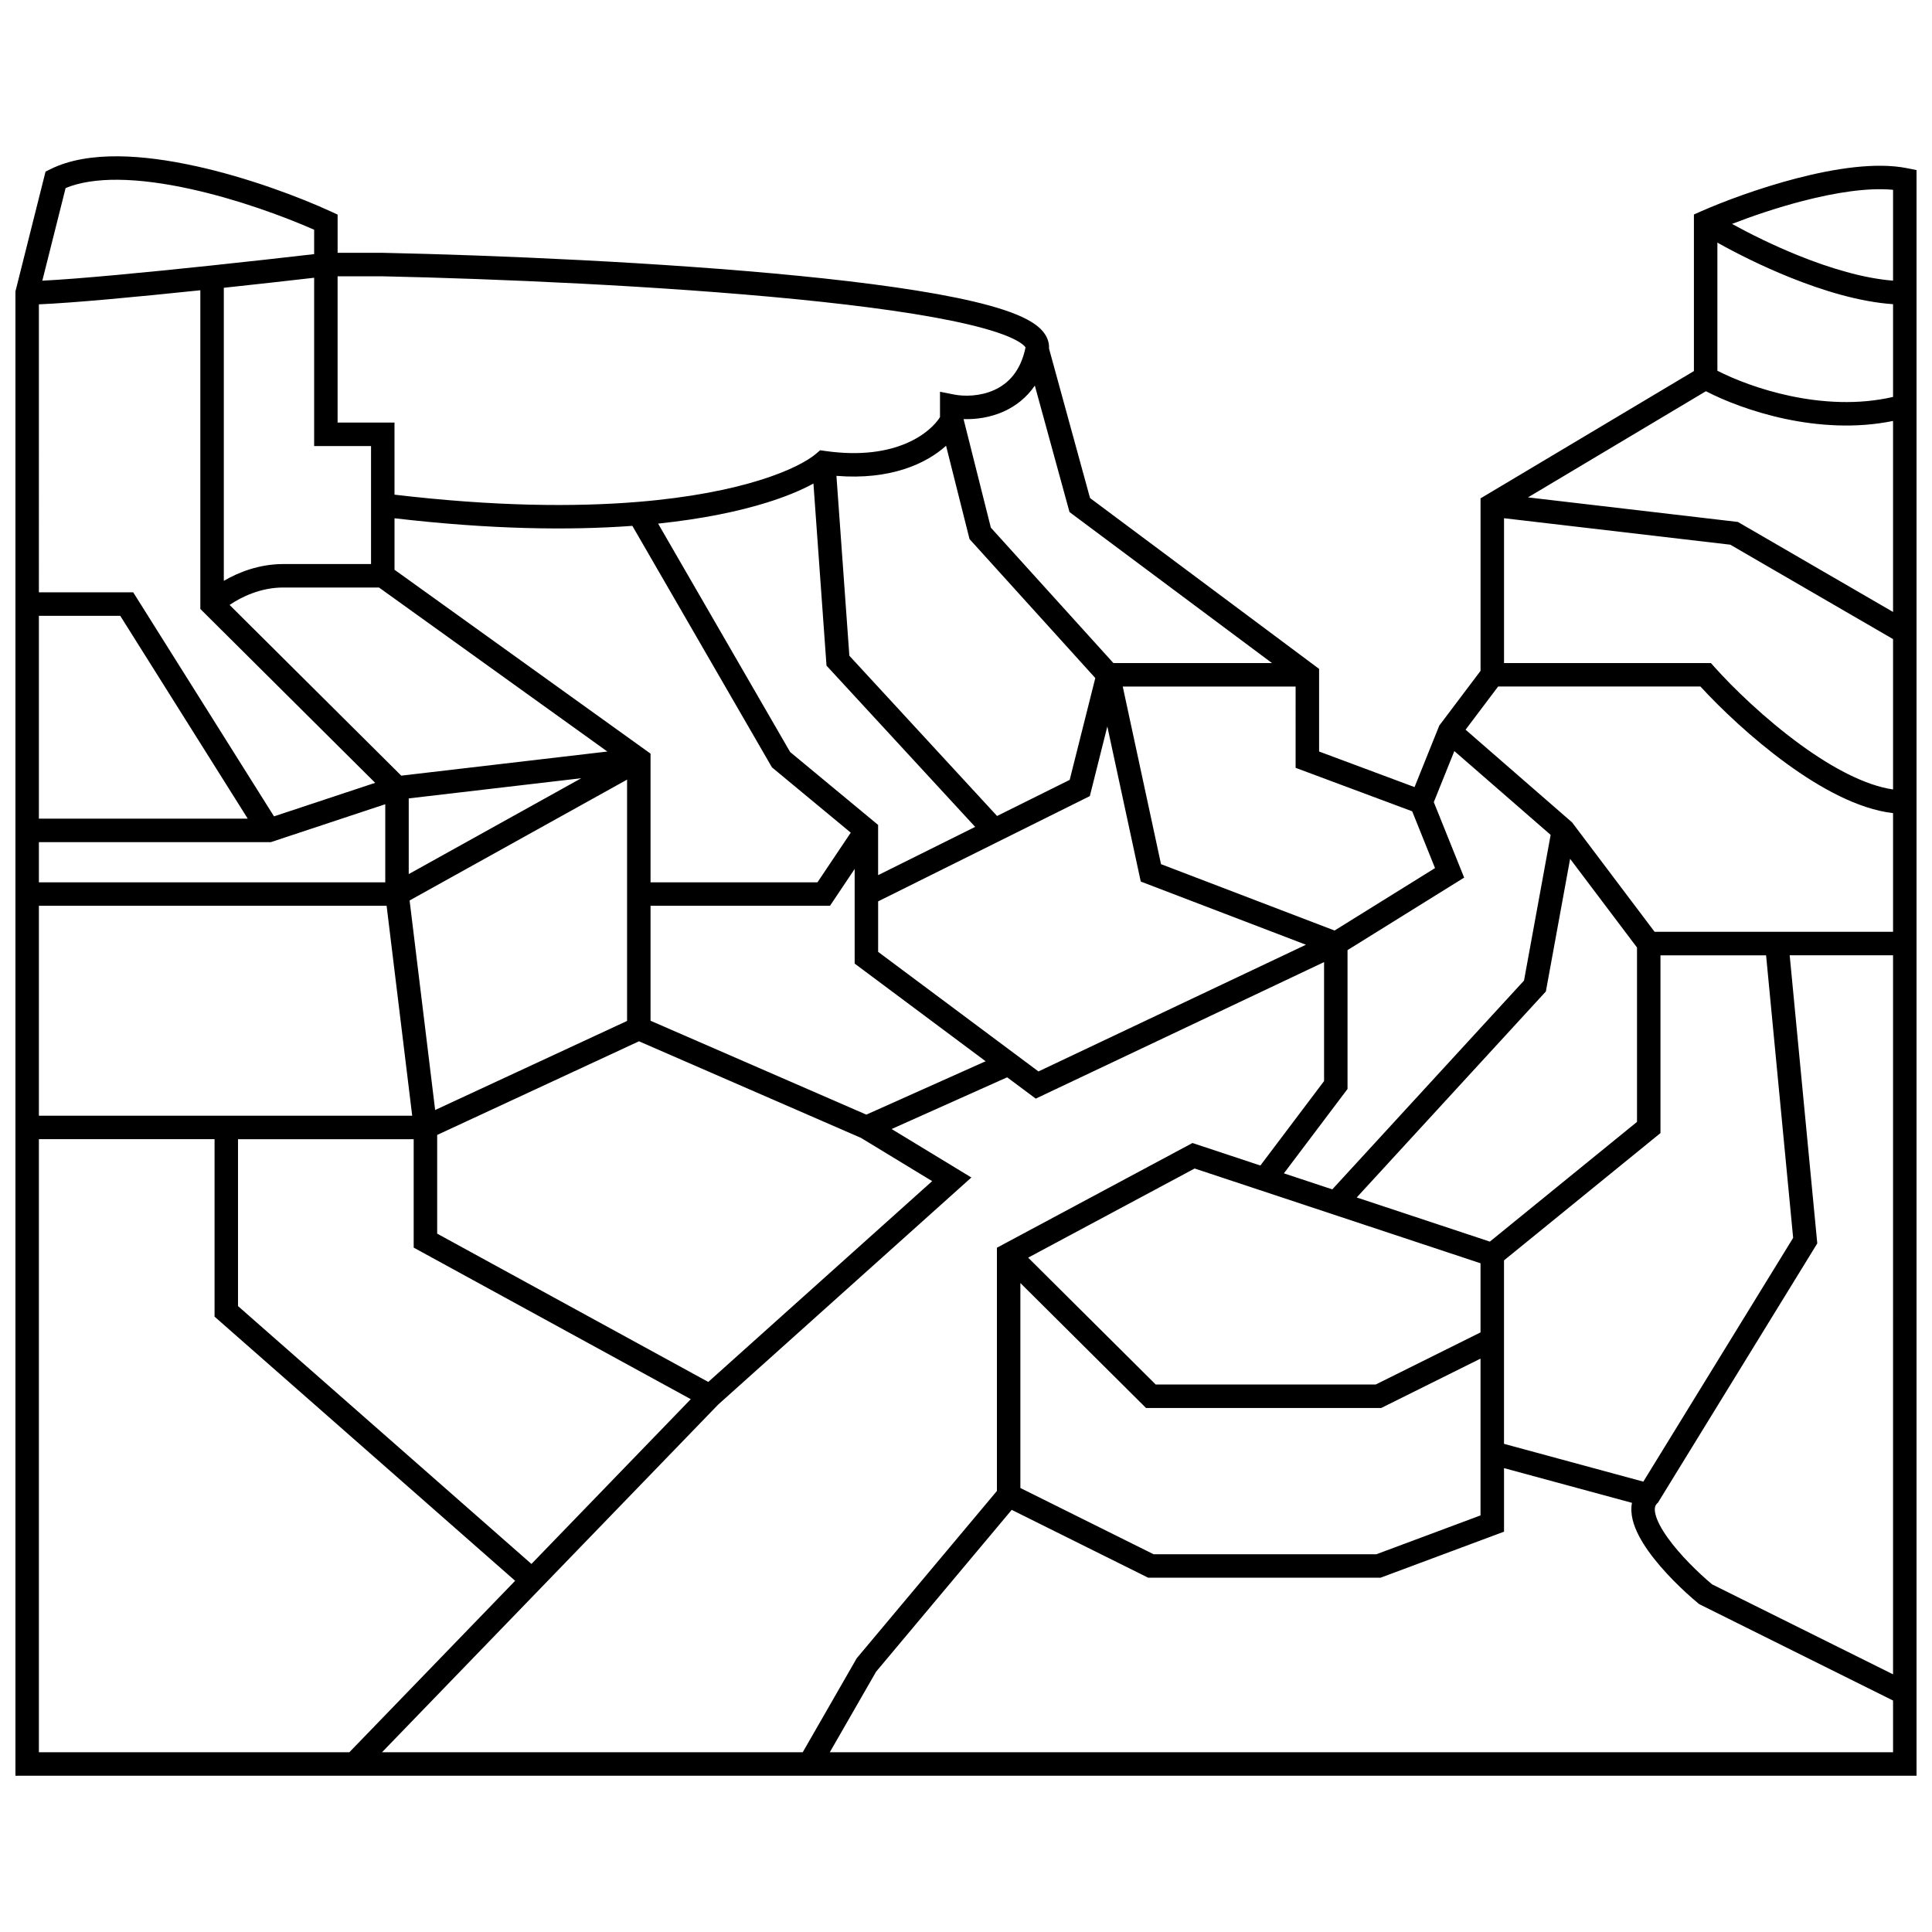 <?xml version="1.0" encoding="UTF-8"?>
<!-- Uploaded to: ICON Repo, www.svgrepo.com, Generator: ICON Repo Mixer Tools -->
<svg width="800px" height="800px" version="1.1" viewBox="144 144 512 512" xmlns="http://www.w3.org/2000/svg">
 <defs>
  <clipPath id="a">
   <path d="m148.09 185h503.81v430h-503.81z"/>
  </clipPath>
 </defs>
 <g clip-path="url(#a)">
  <path d="m195.88 188.02c13.859 3.055 27.453 8.195 35.781 12.016l1.812 0.832v10.133h12.035c29.57 0.625 73.762 2.504 110.22 6.106 18.203 1.801 34.605 4.043 46.312 6.805 5.82 1.375 10.703 2.926 14.098 4.723 1.688 0.895 3.234 1.965 4.316 3.297 0.984 1.207 1.645 2.723 1.547 4.434l10.867 39.621 60.707 45.277v21.895l25.293 9.43 6.562-16.312 10.93-14.492v-45.711l56.547-33.738v-41.496l1.852-0.816c5.785-2.559 15.371-6.18 25.453-8.789 9.957-2.578 20.91-4.309 29.184-2.664l2.504 0.5v425.52h-503.81v-393.36l7.981-31.754 1.285-0.637c5.129-2.551 11.395-3.465 17.934-3.418 6.574 0.051 13.656 1.074 20.59 2.606zm400.21 59.656-47.156 28.137 55.621 6.508 41.125 23.855v-50.621c-9.922 2.031-19.918 1.281-28.539-0.539-8.727-1.848-16.219-4.828-21.051-7.34zm49.59 1.512v-24.578c-8.879-0.598-18.699-3.613-27.457-7.148-7.281-2.938-14-6.309-19.098-9.164v33.949c4.336 2.231 11.223 4.973 19.305 6.684 8.449 1.785 18.02 2.398 27.25 0.258zm-42.672-45.848c4.769 2.633 10.918 5.68 17.543 8.355 8.41 3.394 17.348 6.082 25.129 6.68v-24.07c-6.586-0.648-15.227 0.699-23.91 2.949-6.867 1.773-13.508 4.047-18.762 6.086zm42.672 110.03-43.129-25.02-59.969-7.016v38.379h54.824l0.926 1.039c4.906 5.488 13.418 13.766 22.883 20.645 8.402 6.102 17.082 10.746 24.465 11.82zm0 46.117c-9.293-1.074-19.371-6.703-28.121-13.059-9.309-6.762-17.68-14.773-22.922-20.492h-53.617l-8.629 11.441 28.215 24.551 21.879 29.012h63.195zm0 37.672h-27.395l7.312 76.355-42.207 68.68-0.262 0.262c-0.484 0.48-0.801 1.219-0.418 2.82 0.406 1.684 1.508 3.812 3.211 6.199 3.281 4.609 8.172 9.352 11.805 12.395l47.953 23.844zm0 197.5-51.371-25.543-0.277-0.23c-3.883-3.219-9.383-8.473-13.18-13.805-1.879-2.641-3.508-5.531-4.188-8.352-0.348-1.445-0.461-2.977-0.176-4.461l-33.906-9.199v16.84l-32.707 12.195h-61.605l-36.156-17.977-35.945 42.895-12.266 21.344h281.78zm-288.95 13.707 14.316-24.918 37.148-44.328v-64.461l51.824-27.75 17.996 5.965 16.879-22.379v-31.531l-76.41 36.184-7.578-5.648-30.621 13.703 21.137 12.844-67.121 60.203-89.066 92.117zm-120.15 0 43.938-45.441-79.656-70v-47.031h-46.555v162.47zm-82.273-168.69h98.93l-6.781-55.633h-92.148zm0-61.855h91.793v-20.695l-30.316 10.047h-61.477zm0-16.867h55.348l-33.789-53.762h-21.559zm0-59.98h24.996l37.312 59.371 26.812-8.887-46.336-46.078v-84.457c-16.676 1.742-33.863 3.367-42.785 3.727zm0.91-82.59c9.496-0.457 27.461-2.188 44.66-4.008 10.113-1.07 19.883-2.164 27.375-3.031v-6.465c-8.102-3.57-20.332-8.055-32.715-10.781-6.668-1.473-13.297-2.414-19.297-2.461-5.402-0.039-10.113 0.652-13.852 2.195zm72.035-0.777c-6.707 0.773-15.125 1.719-23.938 2.66v77.664c3.949-2.312 9.441-4.453 15.738-4.453h23.277v-31.27h-15.078zm17.184 82.09h-25.383c-5.949 0-11.09 2.481-14.207 4.621l45.492 45.238 54.621-6.391zm53.609 50.539-45.727 5.348v20.062zm-45.496 32.398 57.633-32.027v63.953l-50.863 23.605zm7.309 62.137v26.16l71.844 39.297 59.328-53.215-18.859-11.461-58.836-25.598zm56.543-30.262 57.188 24.879 31.609-14.145-34.703-25.883v-25.074l-6.539 9.758h-47.555zm0-36.688h44.238l8.82-13.156-20.883-17.305-36.996-64.004c-16.723 1.23-37.59 0.961-63.031-2.008v13.641l67.852 48.734zm-67.852-102.73c26.426 3.125 47.75 3.293 64.488 1.918 13.824-1.137 24.492-3.324 32.312-5.758 7.891-2.457 12.684-5.102 14.93-7.016l1.066-0.91 1.387 0.195c19.02 2.703 27.973-5.102 30.379-8.977v-6.727l3.719 0.738c2.656 0.527 6.871 0.516 10.645-1.191 3.582-1.617 6.984-4.844 8.301-11.289-0.023-0.043-0.066-0.109-0.148-0.211-0.332-0.41-1.059-1.012-2.406-1.727-2.676-1.418-6.93-2.824-12.609-4.164-11.293-2.664-27.359-4.875-45.5-6.668-36.223-3.582-80.219-5.453-109.71-6.078h-11.934v38.766h15.078zm146.17-12.957c-5.301 4.777-14.785 9.129-29.055 7.973l3.426 47.668 39.145 42.469 19.246-9.57 6.785-26.988-33.332-36.828zm44.348 57.586h42.023l-53.66-40.02-9.188-33.512c-2.223 3.238-5.109 5.445-8.207 6.844-3.641 1.648-7.469 2.137-10.68 2.035l7.231 28.766zm48.285 6.223h-45.812l10.141 47.066 45.992 17.59 26.625-16.547-6.051-15.047-30.895-11.523zm36.621 30.629 8.043 20.004-30.906 19.211v36.801l-16.863 22.359 12.824 4.25 50.809-55.336 7.059-38.609-25.523-22.211zm36.125 15.027 17.727 23.5v46.211l-38.996 31.73-35.285-11.695 50.129-54.598zm-23.742 107.18-75.762-25.113-44.121 23.625 33.805 33.621h58.301l27.777-13.812zm0 25.266-26.316 13.086h-62.328l-33.301-33.117v54.32l35.316 17.562h59.023l27.605-10.297zm6.223-26.031v48.621l36.922 10.016 39.703-64.605-7.172-74.875h-27.988v47.105zm-52.488-83.648-43.777-16.746-8.859-41.102-4.637 18.457-56.102 27.895v13.383l42.484 31.688zm-113.38-18.441 25.719-12.793-39.395-42.734-3.465-48.258c-3.152 1.73-7.277 3.469-12.379 5.055-7.348 2.289-16.883 4.316-28.785 5.566l34.988 60.531 23.316 19.32zm-49.648 138.87-73.43-40.164v-28.723h-46.555v44.219l77.762 68.336z" fill-rule="evenodd"/>
 </g>
</svg>